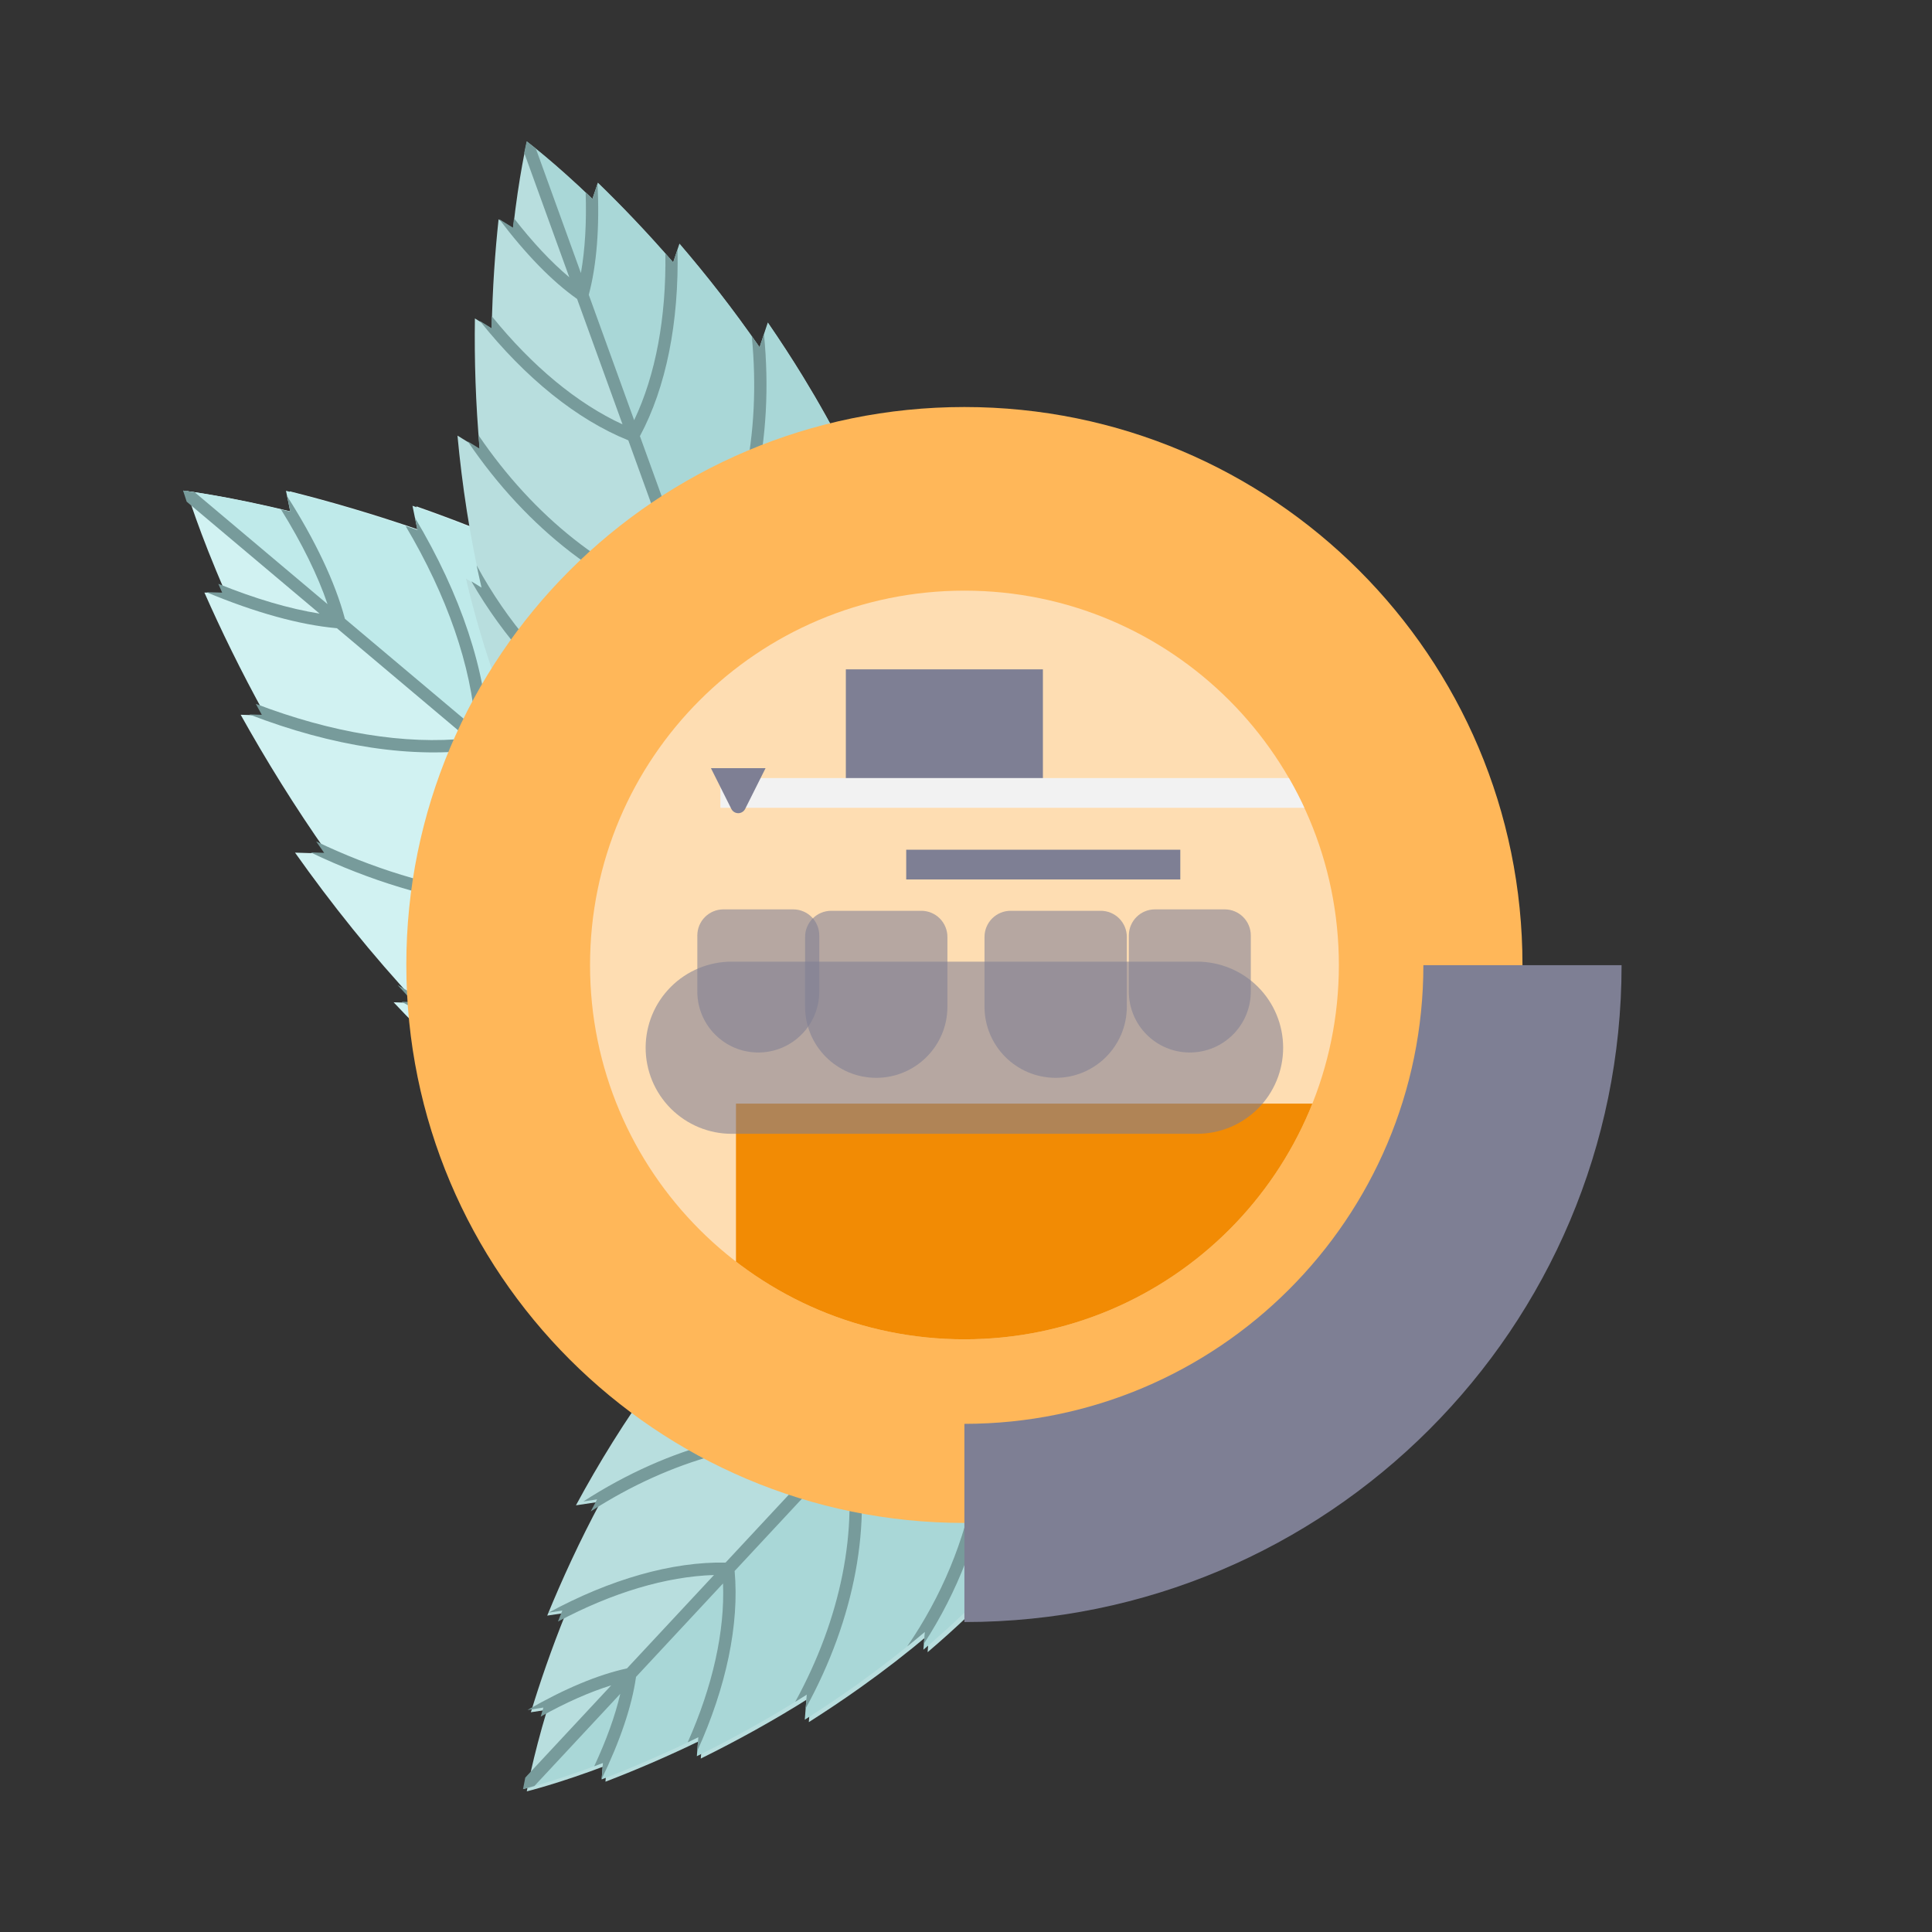 <?xml version="1.0" encoding="UTF-8" standalone="no"?>
<!DOCTYPE svg PUBLIC "-//W3C//DTD SVG 1.1//EN" "http://www.w3.org/Graphics/SVG/1.1/DTD/svg11.dtd">
<svg width="100%" height="100%" viewBox="0 0 325 325" version="1.1" xmlns="http://www.w3.org/2000/svg" xmlns:xlink="http://www.w3.org/1999/xlink" xml:space="preserve" xmlns:serif="http://www.serif.com/" style="fill-rule:evenodd;clip-rule:evenodd;stroke-linejoin:round;stroke-miterlimit:2;">
    <rect x="0" y="0" width="325" height="325" fill="#333333" stroke="none"/>
    <g transform="matrix(1,0,0,1,-8007.83,-2492.02)">
        <g id="Tecnologias_Impresora3D" transform="matrix(1,0,0,1,3240.67,413.259)">
            <rect x="4767.16" y="2078.76" width="324.665" height="324.665" style="fill:none;"/>
            <g transform="matrix(0.905,0.424,-0.424,0.905,1415.99,-1874.28)">
                <g transform="matrix(0.128,-0.477,0.634,0.17,4180.87,2537.92)">
                    <path d="M915.501,778.03L910.979,773.733C905.035,782.882 898.548,793.781 892.331,806.015L887.093,801.038C880.923,813.316 875.013,826.764 870.02,841.065L863.093,834.484C857.741,849.951 853.375,866.309 850.662,883.224L845.737,878.544C843.883,890.508 842.873,902.742 842.873,915.125C842.873,965.167 883.501,1005.79 933.542,1005.79C983.584,1005.79 1024.21,965.167 1024.21,915.125C1024.21,902.742 1023.2,890.508 1021.35,878.544L1016.43,883.22L1016.43,883.219C1014.89,873.613 1012.82,864.101 1010.26,854.716C1008.41,847.901 1006.3,841.158 1003.99,834.484L997.066,841.065C992.088,826.752 986.171,813.304 979.992,801.038L974.754,806.015C968.534,793.783 962.046,782.887 956.106,773.733L951.583,778.03C941.532,762.66 933.542,753.497 933.542,753.497C933.542,753.497 925.553,762.66 915.501,778.03Z" style="fill:rgb(209,242,242);"/>
                </g>
                <g transform="matrix(1,0,0,1,-503.141,-855.66)">
                    <path d="M5280.63,3076.56L5440.48,3119.39C5446.87,3095.54 5426.32,3069.28 5394.61,3060.78C5386.77,3058.68 5378.89,3057.08 5371.07,3055.93L5373.41,3059.07L5373.4,3059.07C5367.12,3058.17 5360.83,3057.55 5354.56,3057.17C5350,3056.9 5345.46,3056.76 5340.94,3056.73L5344.22,3061.14C5334.52,3061.09 5325.24,3061.62 5316.68,3062.49L5319.17,3065.83C5310.62,3066.72 5302.89,3067.96 5296.33,3069.24L5298.48,3072.12C5287.46,3074.3 5280.63,3076.56 5280.63,3076.56Z" style="fill:rgb(191,234,234);"/>
                </g>
                <g transform="matrix(1,0,0,1,-503.141,-855.66)">
                    <path d="M5372.24,3057.51C5396.73,3069.08 5414.28,3089.75 5420.57,3112.97L5440.73,3118.38C5440.66,3118.71 5440.57,3119.05 5440.48,3119.39C5440.39,3119.72 5440.3,3120.06 5440.2,3120.39L5420.03,3114.99C5402.97,3131.95 5377.44,3141.08 5350.44,3138.86L5352.24,3138.08C5351.03,3137.6 5349.83,3137.1 5348.64,3136.6C5375.27,3139.34 5400.62,3130.78 5417.69,3114.36L5381.92,3104.77C5368.17,3116.3 5348.11,3122.8 5325.91,3122.6L5328,3121.7C5327.32,3121.31 5326.64,3120.92 5325.97,3120.53C5347.01,3120.71 5366.08,3114.76 5379.44,3104.11L5344.44,3094.73C5334.87,3101.01 5321.74,3104.9 5306.7,3105.95L5308.64,3105.11C5308.07,3104.7 5307.5,3104.28 5306.94,3103.87C5320.6,3102.87 5332.62,3099.47 5341.7,3094L5313.91,3086.55C5307.97,3088.71 5300.31,3090 5291.43,3090.38L5293.87,3089.32C5293.46,3088.96 5293.06,3088.6 5292.66,3088.25C5299.34,3087.89 5305.26,3086.99 5310.22,3085.56L5281.97,3077.99C5281.09,3077.07 5280.63,3076.56 5280.63,3076.56C5280.63,3076.56 5281.28,3076.34 5282.51,3075.98L5310.76,3083.55C5307.18,3079.83 5302.5,3076.09 5296.9,3072.44C5297.41,3072.33 5297.94,3072.23 5298.48,3072.12L5296.89,3069.98C5304.4,3074.75 5310.39,3079.7 5314.45,3084.54L5342.24,3091.98C5337.11,3082.71 5328.41,3073.76 5317.07,3066.06C5317.76,3065.98 5318.46,3065.9 5319.17,3065.83L5317.9,3064.13C5330.41,3072.57 5339.83,3082.5 5344.98,3092.72L5379.98,3102.1C5373.73,3086.19 5360.18,3071.5 5341.88,3061.14C5342.66,3061.14 5343.44,3061.14 5344.22,3061.14L5342.86,3059.32C5362.18,3070.25 5376.31,3085.91 5382.46,3102.76L5418.23,3112.35C5411.66,3089.59 5393.98,3069.49 5369.53,3058.55C5370.82,3058.72 5372.11,3058.89 5373.4,3059.07L5373.41,3059.07L5372.24,3057.51Z" style="fill:rgb(119,155,155);"/>
                </g>
            </g>
            <g transform="matrix(-0.956,0.293,-0.293,-0.956,10353.4,3005.56)">
                <g transform="matrix(-0.19,-0.329,-0.437,0.252,5580.21,2326.47)">
                    <path d="M915.501,778.03L910.979,773.733C905.035,782.882 898.548,793.781 892.331,806.015L887.093,801.038C880.923,813.316 875.013,826.764 870.02,841.065L863.093,834.484C857.741,849.951 853.375,866.309 850.662,883.224L845.737,878.544C843.883,890.508 842.873,902.742 842.873,915.125C842.873,965.167 883.501,1005.79 933.542,1005.79C983.584,1005.79 1024.21,965.167 1024.21,915.125C1024.21,902.742 1023.2,890.508 1021.35,878.544L1016.43,883.22L1016.43,883.219C1014.89,873.613 1012.82,864.101 1010.26,854.716C1008.41,847.901 1006.3,841.158 1003.99,834.484L997.066,841.065C992.088,826.752 986.171,813.304 979.992,801.038L974.754,806.015C968.534,793.783 962.046,782.887 956.106,773.733L951.583,778.03C941.532,762.66 933.542,753.497 933.542,753.497C933.542,753.497 925.553,762.66 915.501,778.03Z" style="fill:rgb(184,222,222);"/>
                </g>
                <g transform="matrix(1,0,0,1,-373.016,-850.174)">
                    <path d="M5336.88,3123.55C5327.39,3107.11 5337.43,3083.52 5359.28,3070.9C5364.69,3067.78 5370.22,3065.03 5375.8,3062.62L5374.69,3065.41C5379.18,3063.5 5383.73,3061.78 5388.31,3060.25C5391.64,3059.14 5394.98,3058.14 5398.33,3057.21L5396.77,3061.15C5403.97,3059.17 5410.96,3057.73 5417.49,3056.66L5416.31,3059.64C5422.84,3058.6 5428.82,3057.98 5433.95,3057.62L5432.93,3060.2C5441.55,3059.62 5447.07,3059.94 5447.07,3059.94L5336.88,3123.55Z" style="fill:rgb(169,215,215);"/>
                </g>
                <g transform="matrix(1,0,0,1,-373.016,-850.174)">
                    <path d="M5417.18,3057.46L5416.31,3059.64C5416.98,3059.53 5417.63,3059.43 5418.28,3059.34C5411.48,3067.15 5406.81,3075.38 5404.76,3083.16L5423.36,3072.42C5425.48,3067.89 5429.1,3062.87 5433.93,3057.68L5432.93,3060.2C5433.47,3060.16 5433.99,3060.13 5434.5,3060.1C5431.26,3063.69 5428.64,3067.18 5426.73,3070.47L5445.1,3059.87C5446.37,3059.9 5447.07,3059.94 5447.07,3059.94C5447.07,3059.94 5446.75,3060.56 5446.14,3061.68L5427.77,3072.28C5431.58,3072.27 5435.92,3071.75 5440.65,3070.73C5440.36,3071.16 5440.07,3071.6 5439.77,3072.05L5442.45,3072.44C5435.55,3074.03 5429.39,3074.65 5424.4,3074.23L5405.8,3084.96C5413.57,3087.08 5423.03,3087.14 5433.19,3085.17C5432.78,3085.68 5432.37,3086.2 5431.95,3086.72L5434.27,3087.06C5422.63,3089.41 5411.85,3089.18 5403.32,3086.39L5379.7,3100.03C5391.74,3105.13 5407.01,3105.64 5422.49,3101.27C5421.95,3101.81 5421.42,3102.35 5420.87,3102.89L5423.19,3103.23C5406.56,3107.95 5390.14,3107.17 5377.47,3101.32L5353.29,3115.28C5369.33,3123.97 5389.94,3125.12 5409.17,3117.55C5408.17,3118.33 5407.15,3119.11 5406.13,3119.88L5408.12,3120.17C5388.37,3127.37 5367.39,3125.73 5351.19,3116.49L5337.42,3124.44C5337.23,3124.15 5337.05,3123.86 5336.88,3123.55C5336.7,3123.25 5336.54,3122.95 5336.38,3122.64L5350.15,3114.69C5350.25,3096.04 5359.32,3077.05 5375.43,3063.55L5374.69,3065.41C5375.87,3064.91 5377.05,3064.42 5378.24,3063.95C5362.06,3076.81 5352.74,3095.24 5352.25,3113.47L5376.43,3099.51C5377.69,3085.62 5385.23,3071.01 5397.64,3058.97L5396.77,3061.15C5397.51,3060.94 5398.25,3060.75 5398.99,3060.55C5387.46,3071.77 5380.26,3085.25 5378.66,3098.23L5402.28,3084.59C5404.13,3075.81 5409.32,3066.36 5417.18,3057.46Z" style="fill:rgb(119,155,155);"/>
                </g>
            </g>
            <g transform="matrix(0.905,0.424,-0.424,0.905,1415.99,-1874.28)">
                <g transform="matrix(0.279,-0.279,0.371,0.371,4264.99,2124.13)">
                    <path d="M915.501,778.03L910.979,773.733C905.035,782.882 898.548,793.781 892.331,806.015L887.093,801.038C880.923,813.316 875.013,826.764 870.02,841.065L863.093,834.484C857.741,849.951 853.375,866.309 850.662,883.224L845.737,878.544C843.883,890.508 842.873,902.742 842.873,915.125C842.873,965.167 883.501,1005.79 933.542,1005.79C983.584,1005.79 1024.21,965.167 1024.21,915.125C1024.21,902.742 1023.2,890.508 1021.35,878.544L1016.43,883.22L1016.43,883.219C1014.89,873.613 1012.82,864.101 1010.26,854.716C1008.41,847.901 1006.3,841.158 1003.99,834.484L997.066,841.065C992.088,826.752 986.171,813.304 979.992,801.038L974.754,806.015C968.534,793.783 962.046,782.887 956.106,773.733L951.583,778.03C941.532,762.66 933.542,753.497 933.542,753.497C933.542,753.497 925.553,762.66 915.501,778.03Z" style="fill:rgb(184,222,222);"/>
                </g>
                <g transform="matrix(1,0,0,1,-549.078,-952.388)">
                    <path d="M5354,3095.52L5447.57,3189.09C5461.53,3175.13 5457.8,3148.73 5439.24,3130.17C5434.65,3125.58 5429.83,3121.32 5424.87,3117.4L5425.23,3120.51C5421.24,3117.37 5417.14,3114.42 5412.94,3111.65C5409.9,3109.64 5406.81,3107.73 5403.69,3105.9L5404.2,3110.27C5397.5,3106.35 5390.86,3103.02 5384.59,3100.19L5384.97,3103.5C5378.7,3100.7 5372.85,3098.47 5367.8,3096.73L5368.13,3099.59C5359.62,3096.69 5354,3095.52 5354,3095.52Z" style="fill:rgb(169,215,215);"/>
                </g>
                <g transform="matrix(1,0,0,1,-549.078,-952.388)">
                    <path d="M5354.44,3097.44C5354.14,3096.2 5354,3095.52 5354,3095.52C5354,3095.52 5354.67,3095.66 5355.92,3095.97L5371.67,3111.72C5370.64,3107.87 5368.94,3103.61 5366.63,3099.08C5367.12,3099.24 5367.62,3099.41 5368.13,3099.59L5367.82,3096.9C5371.25,3103.38 5373.51,3109.36 5374.42,3114.47L5390.29,3130.34C5390.35,3121.95 5387.87,3112.41 5383.14,3102.69C5383.74,3102.95 5384.36,3103.22 5384.97,3103.5L5384.7,3101.2C5390.16,3112.23 5392.82,3123.07 5392.31,3132.36L5412.44,3152.49C5414.35,3139.01 5410.77,3123.52 5402.21,3109.12C5402.87,3109.5 5403.53,3109.89 5404.2,3110.27L5403.93,3107.95C5413.11,3123.37 5416.73,3140.04 5414.26,3154.31L5434.86,3174.91C5439.3,3156.47 5434.93,3135.45 5422.18,3118.16C5423.21,3118.93 5424.22,3119.71 5425.23,3120.51L5425,3118.52C5437.52,3136.4 5441.5,3157.89 5436.58,3176.63L5448.29,3188.34C5448.06,3188.6 5447.82,3188.85 5447.57,3189.09C5447.32,3189.34 5447.07,3189.58 5446.82,3189.82L5435.11,3178.1C5416.37,3183.02 5394.88,3179.04 5376.99,3166.53L5378.99,3166.76C5378.19,3165.75 5377.42,3164.74 5376.65,3163.72C5393.94,3176.46 5414.95,3180.82 5433.39,3176.39L5412.79,3155.78C5398.51,3158.26 5381.84,3154.64 5366.43,3145.45L5368.75,3145.72C5368.36,3145.06 5367.98,3144.39 5367.61,3143.73C5382,3152.29 5397.49,3155.87 5410.97,3153.96L5390.84,3133.83C5381.55,3134.34 5370.7,3131.69 5359.68,3126.23L5361.98,3126.5C5361.7,3125.88 5361.43,3125.27 5361.17,3124.66C5370.88,3129.39 5380.43,3131.87 5388.82,3131.81L5372.94,3115.94C5367.84,3115.03 5361.86,3112.77 5355.38,3109.34L5358.06,3109.65C5357.89,3109.14 5357.72,3108.64 5357.56,3108.15C5362.09,3110.47 5366.35,3112.17 5370.2,3113.19L5354.44,3097.44Z" style="fill:rgb(119,155,155);"/>
                </g>
            </g>
            <g transform="matrix(9.772,5.98355e-16,5.98355e-16,-9.772,4835.53,2241.09)">
                <path d="M9.605,-9.605C14.913,-9.605 19.212,-5.305 19.212,0.003C19.212,5.306 14.913,9.605 9.605,9.605C4.297,9.605 -0.002,5.306 -0.002,0.003C-0.002,-5.305 4.297,-9.605 9.605,-9.605" style="fill:rgb(255,183,89);fill-rule:nonzero;"/>
            </g>
            <g transform="matrix(9.772,5.98355e-16,-5.98355e-16,9.772,4835.53,2241.09)">
                <path d="M20.918,0.003C20.918,6.248 15.856,11.311 9.605,11.311L9.605,7.899C13.97,7.899 17.506,4.364 17.506,0.003L20.918,0.003Z" style="fill:rgb(126,127,148);"/>
            </g>
            <g transform="matrix(-6.556,-1.2044e-15,-1.2044e-15,6.556,4992.37,2241.09)">
                <path d="M9.605,-9.605C14.913,-9.605 19.212,-5.305 19.212,0.003C19.212,5.306 14.913,9.605 9.605,9.605C4.297,9.605 -0.002,5.306 -0.002,0.003C-0.002,-5.305 4.297,-9.605 9.605,-9.605" style="fill:rgb(254,221,178);fill-rule:nonzero;"/>
                <clipPath id="_clip1">
                    <path d="M9.605,-9.605C14.913,-9.605 19.212,-5.305 19.212,0.003C19.212,5.306 14.913,9.605 9.605,9.605C4.297,9.605 -0.002,5.306 -0.002,0.003C-0.002,-5.305 4.297,-9.605 9.605,-9.605" clip-rule="nonzero"/>
                </clipPath>
                <g clip-path="url(#_clip1)">
                    <g transform="matrix(-0.153,-2.80177e-17,-3.29347e-17,0.179,1255.71,-476.654)">
                        <rect x="8106.16" y="2682.74" width="125.674" height="38.633" style="fill:rgb(242,139,4);"/>
                    </g>
                    <g transform="matrix(-0.153,-2.80177e-17,-2.80177e-17,0.153,1257.48,-403.418)">
                        <rect x="8146.28" y="2617.39" width="45.966" height="4.985" style="fill:rgb(126,127,148);"/>
                    </g>
                    <g transform="matrix(-0.11,-2.01757e-17,-1.22912e-16,0.669,908.739,-1758.62)">
                        <rect x="8146.28" y="2617.39" width="45.966" height="4.985" style="fill:rgb(126,127,148);"/>
                    </g>
                    <g transform="matrix(-0.397,-7.28562e-17,-2.80177e-17,0.153,3249.94,-405.257)">
                        <rect x="8146.28" y="2617.39" width="45.966" height="4.985" style="fill:rgb(242,242,242);"/>
                    </g>
                    <g transform="matrix(0.153,9.33923e-18,9.33923e-18,-0.153,-1234.05,399.407)">
                        <path d="M8165.24,2636.68C8165.46,2636.24 8165.91,2635.96 8166.4,2635.96C8166.89,2635.96 8167.34,2636.24 8167.56,2636.68C8168.91,2639.39 8170.98,2643.51 8170.98,2643.51L8161.82,2643.51C8161.82,2643.51 8163.89,2639.39 8165.24,2636.68Z" style="fill:rgb(126,127,148);"/>
                    </g>
                </g>
            </g>
            <g transform="matrix(-1,1.22465e-16,-1.22465e-16,-1,13586,4042.83)">
                <path d="M8710.23,1787.82C8710.23,1783.98 8708.71,1780.3 8705.99,1777.58C8703.28,1774.87 8699.6,1773.34 8695.76,1773.34C8675.25,1773.34 8637.97,1773.34 8617.47,1773.34C8613.63,1773.34 8609.94,1774.87 8607.23,1777.58C8604.51,1780.3 8602.99,1783.98 8602.99,1787.82C8602.99,1787.82 8602.99,1787.82 8602.99,1787.82C8602.99,1791.66 8604.51,1795.34 8607.23,1798.06C8609.94,1800.77 8613.63,1802.3 8617.47,1802.3C8637.97,1802.3 8675.25,1802.3 8695.76,1802.3C8699.6,1802.3 8703.28,1800.77 8705.99,1798.06C8708.71,1795.34 8710.23,1791.66 8710.23,1787.82C8710.23,1787.82 8710.23,1787.82 8710.23,1787.82Z" style="fill:rgb(126,127,148);fill-opacity:0.57;"/>
            </g>
            <g transform="matrix(-0.678,8.30759e-17,-8.30759e-17,-0.678,9418.32,3747.19)">
                <path d="M6615.85,2211.04C6615.85,2201.29 6607.94,2193.39 6598.19,2193.39C6598.19,2193.39 6598.19,2193.39 6598.19,2193.39C6588.44,2193.39 6580.54,2201.29 6580.54,2211.04C6580.54,2217.18 6580.54,2223.7 6580.54,2228.36C6580.54,2230.07 6581.22,2231.72 6582.44,2232.94C6583.65,2234.15 6585.3,2234.83 6587.02,2234.83C6593.37,2234.83 6603.01,2234.83 6609.37,2234.83C6611.09,2234.83 6612.73,2234.15 6613.95,2232.94C6615.16,2231.72 6615.85,2230.07 6615.85,2228.36C6615.85,2223.7 6615.85,2217.18 6615.85,2211.04Z" style="fill:rgb(126,127,148);fill-opacity:0.57;"/>
            </g>
            <g transform="matrix(0.678,-8.30759e-17,-8.30759e-17,-0.678,440.988,3747.19)">
                <path d="M6615.85,2211.04C6615.85,2201.29 6607.94,2193.39 6598.19,2193.39C6598.19,2193.39 6598.19,2193.39 6598.19,2193.39C6588.44,2193.39 6580.54,2201.29 6580.54,2211.04C6580.54,2217.18 6580.54,2223.7 6580.54,2228.36C6580.54,2230.07 6581.22,2231.72 6582.44,2232.94C6583.65,2234.15 6585.3,2234.83 6587.02,2234.83C6593.37,2234.83 6603.01,2234.83 6609.37,2234.83C6611.09,2234.83 6612.73,2234.15 6613.95,2232.94C6615.16,2231.72 6615.85,2230.07 6615.85,2228.36C6615.85,2223.7 6615.85,2217.18 6615.85,2211.04Z" style="fill:rgb(126,127,148);fill-opacity:0.57;"/>
            </g>
            <g transform="matrix(0.581,-7.11267e-17,-7.11267e-17,-0.581,1061.17,3530.17)">
                <path d="M6615.85,2211.04C6615.85,2201.29 6607.94,2193.39 6598.19,2193.39C6598.19,2193.39 6598.19,2193.39 6598.19,2193.39C6588.44,2193.39 6580.54,2201.29 6580.54,2211.04C6580.54,2216.72 6580.54,2222.72 6580.54,2227.27C6580.54,2231.45 6583.93,2234.83 6588.11,2234.83C6594.06,2234.83 6602.32,2234.83 6608.28,2234.83C6612.46,2234.83 6615.85,2231.45 6615.85,2227.27C6615.85,2222.72 6615.85,2216.72 6615.85,2211.04Z" style="fill:rgb(126,127,148);fill-opacity:0.57;"/>
            </g>
            <g transform="matrix(0.581,-7.11267e-17,-7.11267e-17,-0.581,1133.76,3530.17)">
                <path d="M6615.85,2211.04C6615.85,2201.29 6607.94,2193.39 6598.19,2193.39C6598.19,2193.39 6598.19,2193.39 6598.19,2193.39C6588.44,2193.39 6580.54,2201.29 6580.54,2211.04C6580.54,2216.72 6580.54,2222.72 6580.54,2227.27C6580.54,2231.45 6583.93,2234.83 6588.11,2234.83C6594.06,2234.83 6602.32,2234.83 6608.28,2234.83C6612.46,2234.83 6615.85,2231.45 6615.85,2227.27C6615.85,2222.72 6615.85,2216.72 6615.85,2211.04Z" style="fill:rgb(126,127,148);fill-opacity:0.57;"/>
            </g>
            <g transform="matrix(1.193,0,0,1.193,-3092.9,-1387.58)">
                <rect x="6590.92" y="2908.06" width="267.039" height="267.039" style="fill:none;"/>
            </g>
        </g>
    </g>
</svg>
